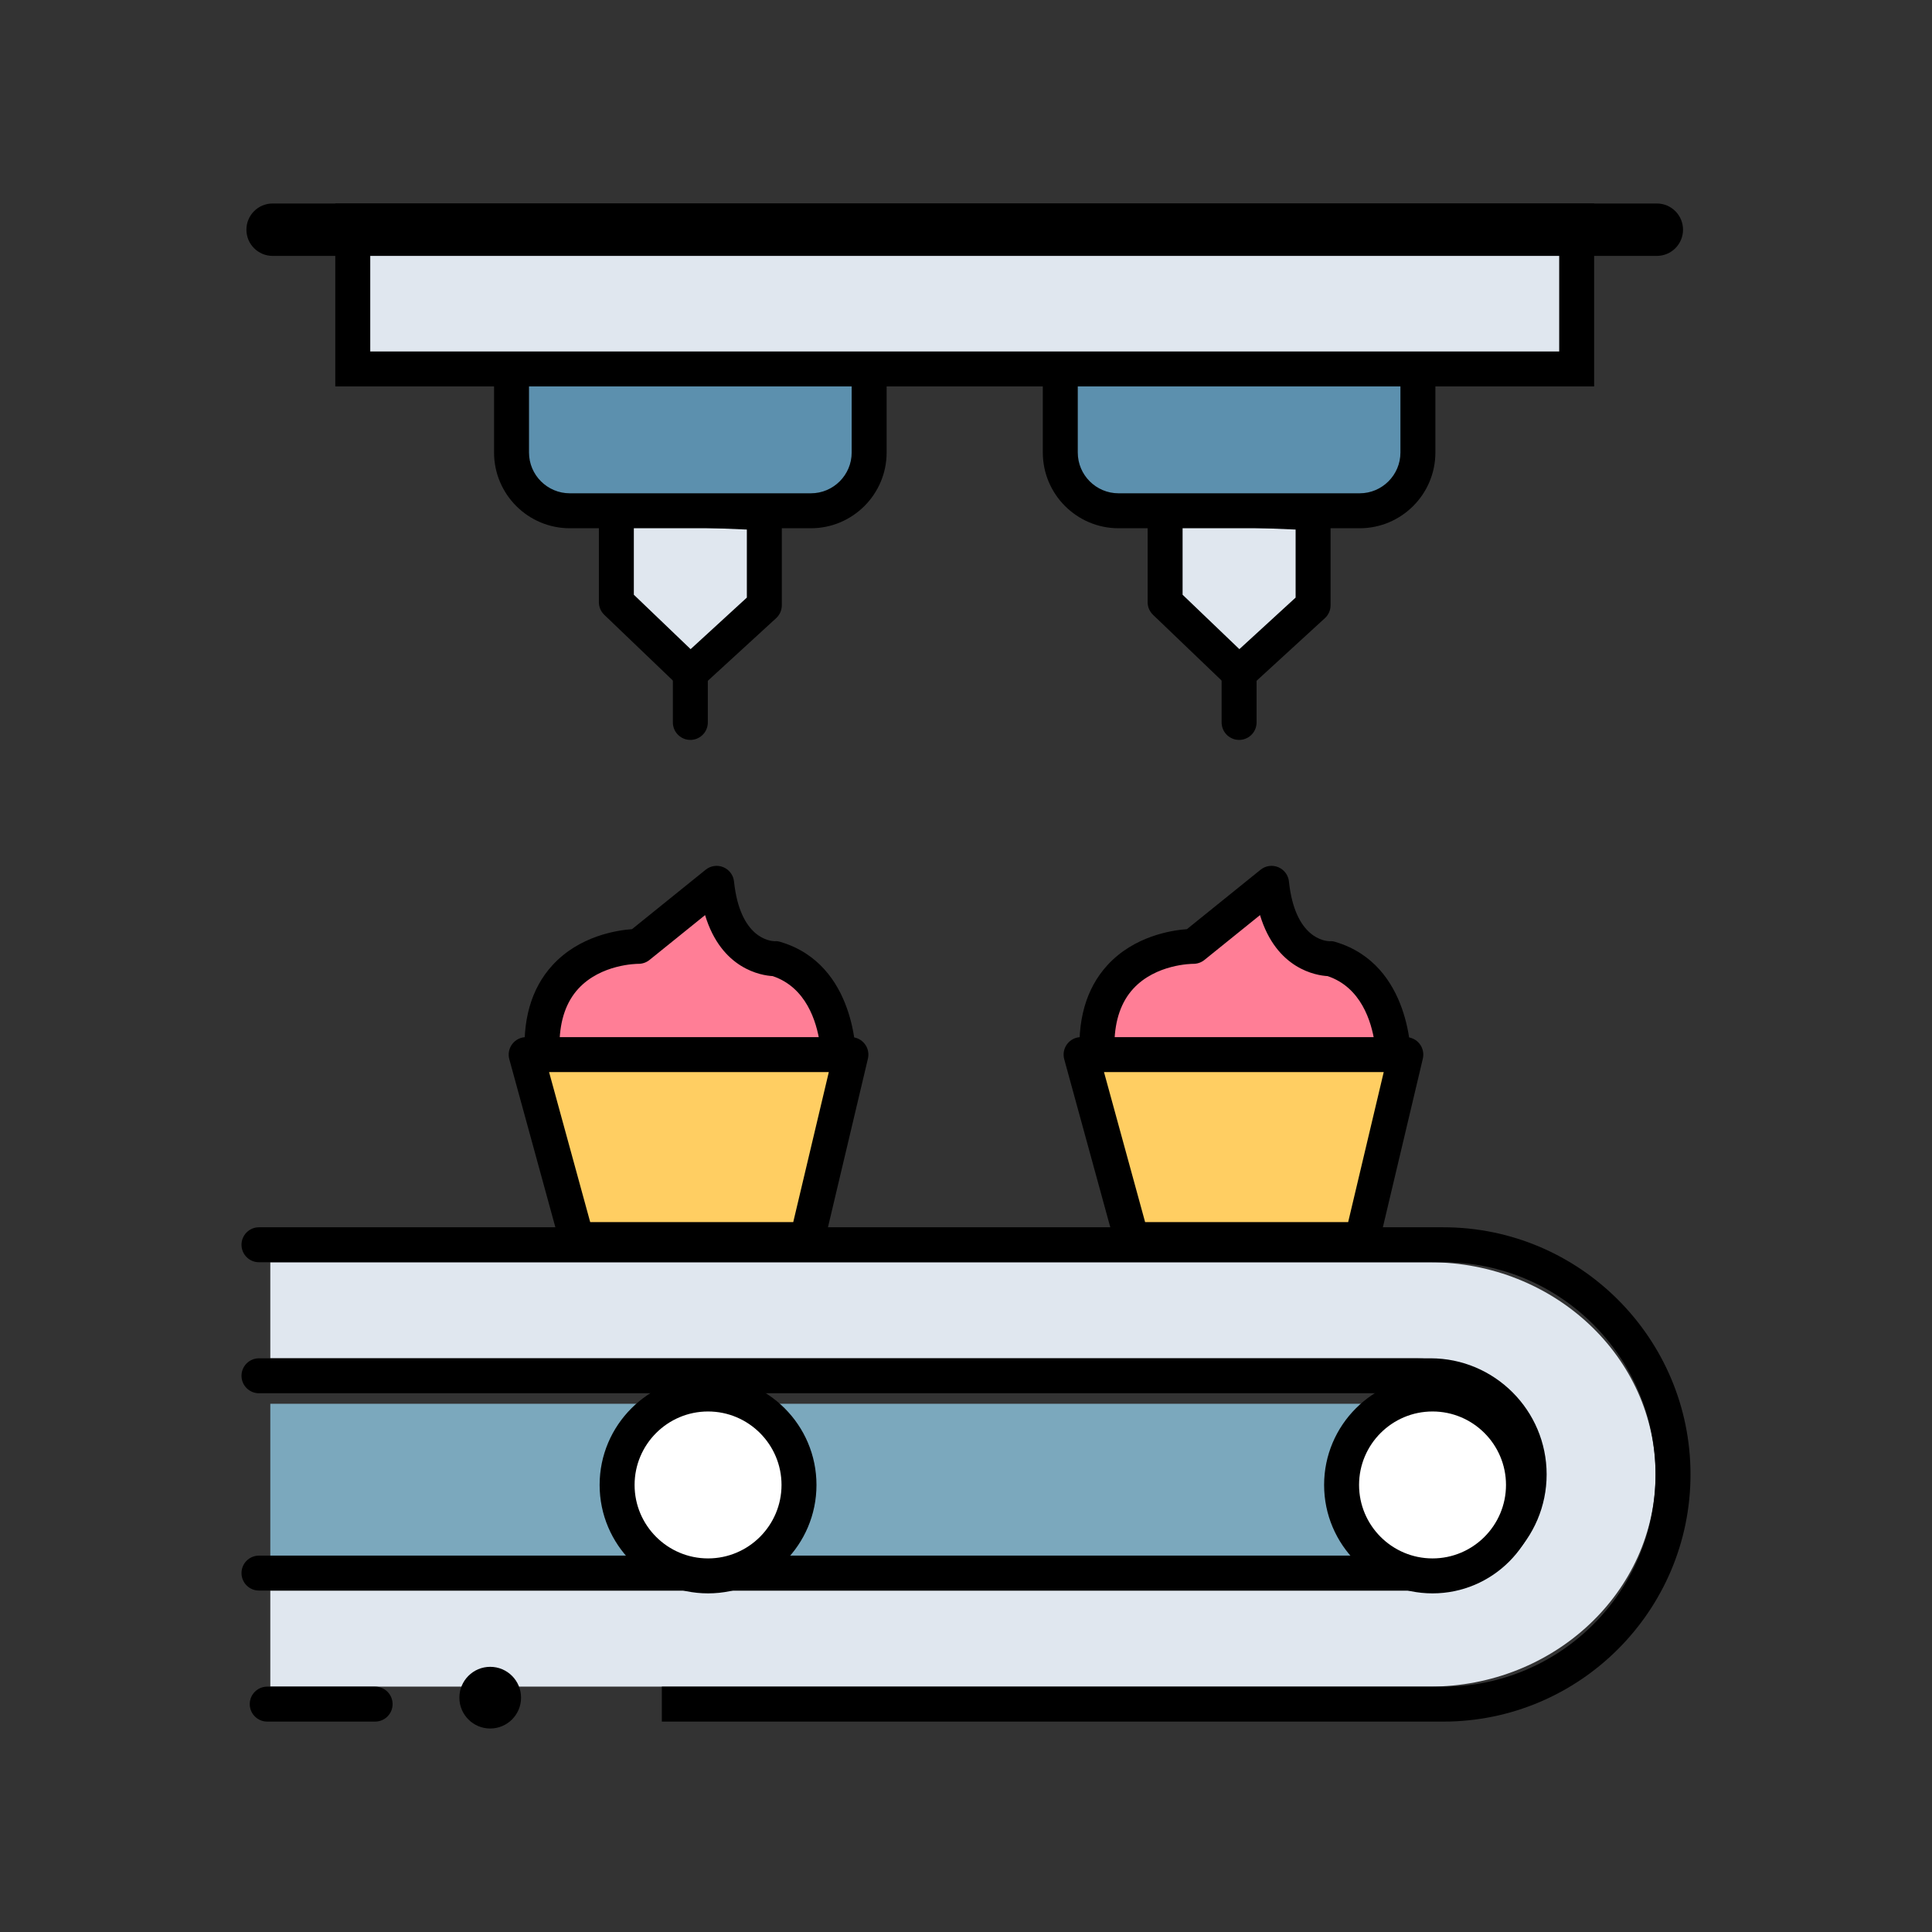 <svg xmlns="http://www.w3.org/2000/svg" xmlns:xlink="http://www.w3.org/1999/xlink" id="&#x5716;&#x5C64;_1" x="0px" y="0px" width="566.93px" height="566.93px" viewBox="0 0 566.93 566.93" xml:space="preserve"><rect x="0" y="0" width="566.93" height="566.93" fill="#333333" stroke="none"/><g>	<g>		<g>							<line fill="none" stroke="#000000" stroke-width="10.258" stroke-linecap="round" stroke-miterlimit="10" x1="363.604" y1="192.993" x2="363.604" y2="211.99"></line>			<g>				<polygon fill="#E0E7EF" points="341.894,148.666 341.894,176.709 363.604,197.516 385.317,177.614 385.317,150.474     "></polygon>				<path d="M363.604,202.645c-1.279,0-2.559-0.477-3.549-1.427l-21.711-20.806c-1.01-0.967-1.58-2.305-1.58-3.703v-28.044     c0-1.397,0.568-2.734,1.578-3.701c1.008-0.968,2.355-1.488,3.764-1.423l43.424,1.809c2.746,0.114,4.914,2.375,4.914,5.124v27.14     c0,1.438-0.602,2.81-1.662,3.78l-21.713,19.902C366.089,202.197,364.847,202.645,363.604,202.645z M347.021,174.52     l16.662,15.967l16.504-15.129v-19.964l-33.166-1.382V174.52z"></path>			</g>		</g>		<g>							<line fill="none" stroke="#000000" stroke-width="10.258" stroke-linecap="round" stroke-miterlimit="10" x1="202.577" y1="192.993" x2="202.577" y2="211.99"></line>			<g>				<polygon fill="#E0E7EF" points="180.864,148.666 180.864,176.709 202.577,197.516 224.288,177.614 224.288,150.474     "></polygon>				<path d="M202.577,202.645c-1.279,0-2.559-0.477-3.549-1.427l-21.711-20.806c-1.01-0.967-1.58-2.305-1.58-3.703v-28.044     c0-1.397,0.568-2.734,1.576-3.701c1.01-0.968,2.357-1.488,3.766-1.423l43.422,1.809c2.748,0.114,4.916,2.375,4.916,5.124v27.14     c0,1.438-0.604,2.81-1.662,3.78l-21.711,19.902C205.062,202.197,203.819,202.645,202.577,202.645z M185.995,174.52l16.66,15.967     l16.504-15.129v-19.964l-33.164-1.382V174.52z"></path>			</g>		</g>		<g>			<path fill="#5C90AE" d="M416.073,132.786c0,9.441-7.654,17.096-17.098,17.096h-70.744c-9.443,0-17.098-7.654-17.098-17.096    v-25.514c0-9.442,7.654-17.098,17.098-17.098h70.744c9.443,0,17.098,7.655,17.098,17.098V132.786z"></path>			<path d="M398.976,155.011h-70.744c-12.256,0-22.227-9.971-22.227-22.226v-25.514c0-12.255,9.971-22.226,22.227-22.226h70.744    c12.256,0,22.227,9.971,22.227,22.226v25.514C421.202,145.041,411.231,155.011,398.976,155.011z M328.231,95.304    c-6.6,0-11.967,5.368-11.967,11.968v25.514c0,6.599,5.367,11.968,11.967,11.968h70.744c6.6,0,11.969-5.369,11.969-11.968v-25.514    c0-6.6-5.369-11.968-11.969-11.968H328.231z"></path>		</g>		<g>			<path fill="#5C90AE" d="M255.046,132.786c0,9.441-7.654,17.096-17.098,17.096h-70.744c-9.443,0-17.098-7.654-17.098-17.096    v-25.514c0-9.442,7.654-17.098,17.098-17.098h70.744c9.443,0,17.098,7.655,17.098,17.098V132.786z"></path>			<path d="M237.948,155.011h-70.744c-12.256,0-22.227-9.971-22.227-22.226v-25.514c0-12.255,9.971-22.226,22.227-22.226h70.744    c12.256,0,22.227,9.971,22.227,22.226v25.514C260.175,145.041,250.204,155.011,237.948,155.011z M167.204,95.304    c-6.6,0-11.969,5.368-11.969,11.968v25.514c0,6.599,5.369,11.968,11.969,11.968h70.744c6.6,0,11.969-5.369,11.969-11.968v-25.514    c0-6.6-5.369-11.968-11.969-11.968H167.204z"></path>		</g>	</g>	<g>		<rect x="103.519" y="64.841" fill="#E0E7EF" width="359.145" height="43.423"></rect>		<path d="M467.792,113.394H98.39V59.712h369.402V113.394z M108.647,103.136h348.887V69.97H108.647V103.136z"></path>	</g>	<path d="M493.872,67.402c0,4.247-3.441,7.689-7.689,7.689H79.997c-4.246,0-7.689-3.442-7.689-7.689l0,0  c0-4.247,3.443-7.689,7.689-7.689h406.186C490.431,59.712,493.872,63.155,493.872,67.402L493.872,67.402z"></path>	<g>		<g>			<g>				<g>					<path fill="#FF7E96" d="M210.29,259.205l-22.92,18.496c0,0-30.961-0.403-28.146,33.372h86.852c0,0,0.4-24.124-18.496-29.754      C227.579,281.319,212.702,282.123,210.29,259.205z"></path>				</g>				<path d="M246.075,316.203h-86.852c-2.666,0-4.889-2.045-5.111-4.703c-0.992-11.909,1.719-21.439,8.059-28.329     c7.838-8.517,18.828-10.196,23.293-10.522l21.605-17.436c1.461-1.18,3.451-1.466,5.186-0.746     c1.736,0.721,2.939,2.332,3.135,4.201c1.77,16.813,10.729,17.51,11.959,17.525c0.633-0.052,1.078,0.027,1.693,0.21     c22.371,6.664,22.18,33.612,22.162,34.756C251.157,313.958,248.874,316.203,246.075,316.203z M164.185,305.945h76.348     c-0.936-6.188-3.975-16.22-13.799-19.515c-3.252-0.188-15.02-1.986-19.832-17.901l-16.311,13.162     c-0.93,0.751-2.094,1.151-3.287,1.137c-0.428,0.001-10.955,0.083-17.584,7.289C166.192,293.949,164.339,299.259,164.185,305.945     z"></path>			</g>		</g>		<g>			<g>				<g>					<polygon fill="#FFCE62" points="236.827,363.747 169.276,363.747 154.399,309.465 249.694,309.465      "></polygon>				</g>				<path d="M236.827,368.875h-67.551c-2.311,0-4.336-1.544-4.945-3.772l-14.879-54.281c-0.422-1.543-0.102-3.195,0.869-4.466     c0.971-1.273,2.479-2.02,4.078-2.02h95.295c1.568,0,3.049,0.718,4.023,1.948c0.973,1.229,1.328,2.838,0.967,4.363     l-12.867,54.282C241.269,367.242,239.204,368.875,236.827,368.875z M173.188,358.617h59.584l10.436-44.023h-82.086     L173.188,358.617z"></path>			</g>		</g>		<g>			<path fill="#FF7E96" d="M373.126,259.205l-22.92,18.496c0,0-30.959-0.403-28.146,33.372h86.852c0,0,0.402-24.124-18.496-29.754    C390.415,281.319,375.538,282.123,373.126,259.205z"></path>			<path d="M408.911,316.203H322.06c-2.666,0-4.889-2.045-5.109-4.703c-0.994-11.909,1.719-21.439,8.057-28.329    c7.838-8.517,18.83-10.196,23.293-10.522l21.605-17.436c1.461-1.18,3.451-1.466,5.188-0.746c1.734,0.721,2.938,2.332,3.135,4.201    c1.77,16.813,10.727,17.51,11.959,17.525c0.633-0.052,1.078,0.027,1.693,0.21c22.369,6.664,22.178,33.612,22.16,34.756    C413.993,313.958,411.71,316.203,408.911,316.203z M327.021,305.945h76.348c-0.936-6.188-3.973-16.22-13.799-19.515    c-3.25-0.188-15.02-1.986-19.83-17.901l-16.311,13.162c-0.932,0.751-2.092,1.151-3.287,1.137    c-0.43,0.001-10.957,0.083-17.586,7.289C329.03,293.949,327.177,299.259,327.021,305.945z"></path>		</g>		<g>			<polygon fill="#FFCE62" points="399.433,363.747 332.071,363.747 317.235,307.286 412.263,307.286    "></polygon>			<path d="M399.663,368.875h-67.549c-2.311,0-4.336-1.544-4.947-3.772l-14.877-54.281c-0.424-1.543-0.104-3.195,0.867-4.466    c0.971-1.273,2.479-2.02,4.078-2.02h95.295c1.568,0,3.051,0.718,4.023,1.948c0.973,1.229,1.328,2.838,0.967,4.363l-12.867,54.282    C404.106,367.242,402.04,368.875,399.663,368.875z M336.024,358.617h59.584l10.436-44.023H323.96L336.024,358.617z"></path>		</g>	</g>	<g>		<path fill="#E0E7EF" d="M485.806,432.662c0-34.334-29.719-62.268-66.248-62.268H79.319v28.189h336.229   c19.994,0,36.258,15.287,36.258,34.078s-16.264,34.078-36.258,34.078H79.319v28.189h340.238   C456.087,494.929,485.806,466.996,485.806,432.662z"></path>		<path fill="#7BA8BD" d="M418.058,459.566c14.08,0,25.533-10.686,25.533-23.82s-11.453-23.819-25.533-23.819H79.319v47.64H418.058z   "></path>		<path d="M419.771,398.583H116.704h-12.959h-27.75c-2.832,0-5.129,2.297-5.129,5.129c0,2.833,2.297,5.129,5.129,5.129h27.75h12.959   h303.066c13.135,0,23.82,10.686,23.82,23.82s-10.686,23.82-23.82,23.82H116.704h-12.959h-27.75c-2.832,0-5.129,2.296-5.129,5.128   c0,2.833,2.297,5.13,5.129,5.13h27.75h12.959h303.066c18.791,0,34.078-15.287,34.078-34.078S438.562,398.583,419.771,398.583z"></path>		<path d="M423.538,360.136H116.704h-12.959h-27.75c-2.832,0-5.129,2.297-5.129,5.13c0,2.832,2.297,5.128,5.129,5.128h27.75h12.959   h306.834c34.336,0,62.268,27.934,62.268,62.268s-27.932,62.268-62.268,62.268h-229.33v10.258h229.33   c39.99,0,72.525-32.535,72.525-72.525S463.528,360.136,423.538,360.136z"></path>		<g>			<path d="M110.077,505.187H78.413c-2.832,0-5.127-2.297-5.127-5.129c0-2.833,2.295-5.129,5.127-5.129h31.664    c2.832,0,5.127,2.296,5.127,5.129C115.204,502.89,112.909,505.187,110.077,505.187z"></path>		</g>		<circle cx="143.85" cy="498.167" r="9.05"></circle>		<g>			<g>				<circle fill="#FFFFFF" cx="207.773" cy="435.745" r="26.687"></circle>			</g>			<g>				<path d="M207.772,467.561c-17.543,0-31.816-14.272-31.816-31.816c0-17.543,14.273-31.815,31.816-31.815     c17.545,0,31.816,14.272,31.816,31.815C239.589,453.289,225.317,467.561,207.772,467.561z M207.772,414.187     c-11.887,0-21.557,9.671-21.557,21.558c0,11.888,9.67,21.559,21.557,21.559c11.889,0,21.559-9.671,21.559-21.559     C229.331,423.858,219.661,414.187,207.772,414.187z"></path>			</g>		</g>		<g>			<g>				<circle fill="#FFFFFF" cx="420.365" cy="435.745" r="26.687"></circle>			</g>			<g>				<path d="M420.366,467.561c-17.545,0-31.816-14.272-31.816-31.816c0-17.543,14.271-31.815,31.816-31.815     c17.543,0,31.816,14.272,31.816,31.815C452.183,453.289,437.909,467.561,420.366,467.561z M420.366,414.187     c-11.889,0-21.559,9.671-21.559,21.558c0,11.888,9.67,21.559,21.559,21.559c11.887,0,21.557-9.671,21.557-21.559     C441.923,423.858,432.253,414.187,420.366,414.187z"></path>			</g>		</g>	</g></g></svg>